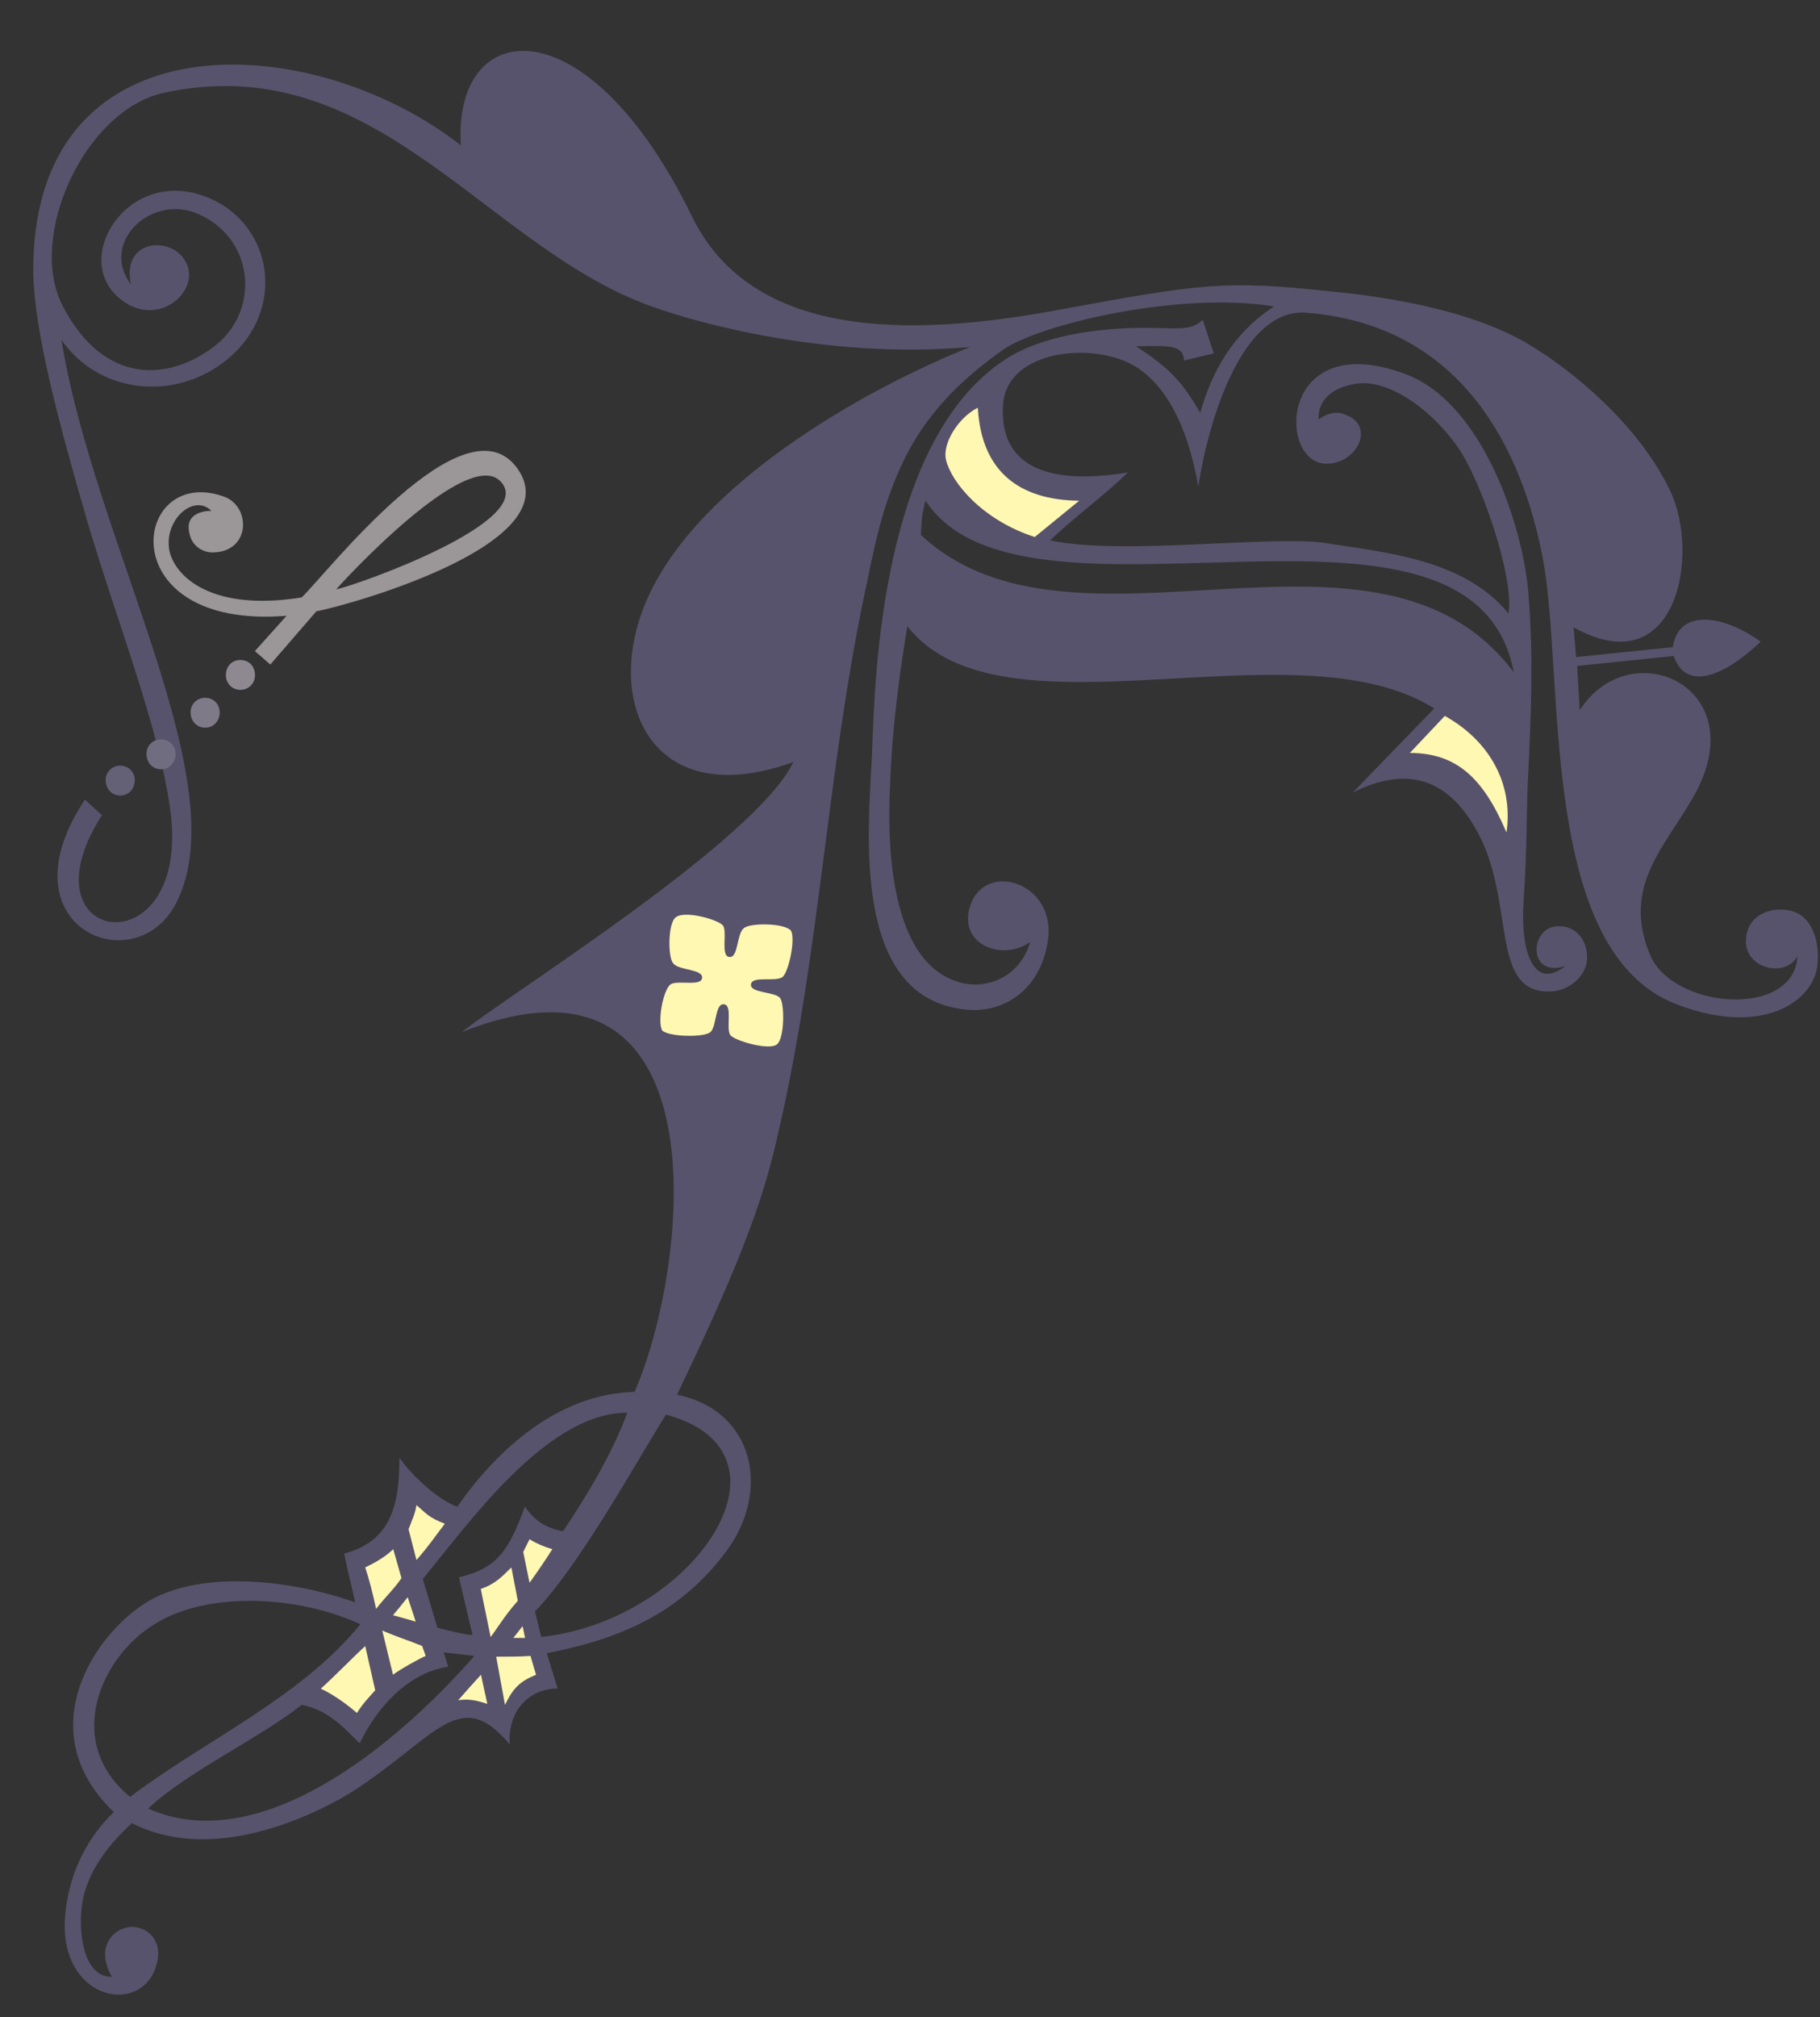 <svg xmlns="http://www.w3.org/2000/svg" xml:space="preserve" width="633.411" height="701.934" fill-rule="evenodd" stroke-linejoin="round" stroke-width="28.222" preserveAspectRatio="xMidYMid" version="1.2" viewBox="0 0 16759 18572"><rect x="0" y="0" width="16759" height="18572" fill="#333333" stroke="none"/><defs class="ClipPathGroup"><clipPath id="a" clipPathUnits="userSpaceOnUse"><path d="M0 0h16759v18572H0z"/></clipPath></defs><g class="SlideGroup"><g class="Slide" clip-path="url(#a)"><g class="Page"><g class="com.sun.star.drawing.ClosedBezierShape"><path fill="none" d="M307 468h16435v17896H307z" class="BoundingBox"/><path fill="#58536C" d="M3319 14953c-599-274-1422-300-1897 0-483 292-848 1074-224 1590 666-508 1565-907 2121-1590Zm0 0Zm574-417 135 450c132 33 264 66 323 66l-125-531c359-84 458-251 608-650 102 150 219 201 351 226 223-333 449-709 592-1092-750 0-1475 1041-1884 1531Zm0 0Zm2239-1513c-289 464-797 1389-1206 1813l58 234c1400-150 2449-1697 1148-2047Zm0 0Zm-4768 3627c1008 449 2247-541 3004-1405l-282-33 41 132c-424 66-698 457-815 706-109-106-275-307-534-355-373 299-1064 622-1414 955Zm0 0ZM13939 6189c-374-1996-4510-190-5417-1580-43 175-33 183-43 315 1407 1316 4205-406 5460 1265Zm0 0ZM9236 3220c-399 282-724 607-932 1056-206 442-264 834-348 1215-340 1630-409 3286-782 4903-125 574-300 1115-940 2446 724 150 863 899 449 1448-416 556-957 797-1648 932l99 325c-274 0-465 223-439 515-469-558-677-58-1475 450-376 224-1272 648-2006 274-198 183-391 417-450 699-56 282 0 724 267 716-158-267 10-460 193-460 173 11 264 160 223 326-116 508-906 365-848-417 41-516 307-831 450-965-782-747-176-1656 325-1946 505-292 1346-183 1897 15-43-190-76-315-101-449 424-115 508-432 508-882 124 176 365 392 533 450 359-516 923-1039 1632-1057 508-1155 840-4278-1591-3312 483-382 2706-1764 3054-2487-1364 497-1814-658-1273-1649 533-991 1964-1798 2903-2172-1364 125-2677-259-3068-424C4409 2171 3403 442 1506 855 782 1015 250 2171 574 2811c391 757 1005 691 1414 366 417-333 351-1014-200-1222-424-150-864 292-582 665-91-424 373-449 500-216 158 267-251 633-599 348-457-365 58-1206 772-947 600 216 767 973 277 1448-493 465-1242 383-1590-125 300 1865 1623 4077 1057 5184-376 740-1622 224-841-950l157 143c-771 1199 808 1430 633-18-99-772-490-1748-765-2677-274-943-482-1732-500-2274C267 142 2837 241 4244 1338 4168 158 5401 0 6373 1995c585 1199 2182 1083 3422 849 1257-231 1498-264 2420-165 436 40 1299 150 1873 498 417 251 1009 749 1291 1341s58 1788-889 1257l23 274 891-91c51-358 465-300 808-51-310 300-683 475-800 132l-889 92 23 409c459-717 1574-234 1082 731-249 483-714 859-432 1524 216 498 1323 582 1356 8-117 208-490 109-475-150 10-216 201-300 376-275 241 26 308 315 282 508-33 326-500 667-1298 359-1283-493-1023-3038-1232-4113-190-988-739-2138-2172-2253-600-50-907 1006-999 1598-91-526-307-1034-731-1173-424-143-1042-18-1067 424-41 673 592 713 1148 622-165 168-549 460-714 625 658 142 2055-51 2538 25 524 84 1273 143 1682 648 59-323-259-1255-482-1554-219-300-551-559-850-567-116 0-426 59-416 333 99-66 183-74 249-41 275 99 109 450-176 450-457 0-439-1258 725-826 717 267 1082 1407 1133 2007 48 599 26 1097 0 1664-18 274-10 716-43 1173s84 841 384 607c-351 109-326-348-84-366 167-17 292 117 284 300-10 183-200 307-358 300-533 0-307-816-640-1448-267-508-650-640-1159-384l750-774c-1281-805-3986 350-4852-757-84 508-143 990-158 1440-25 467-33 1623 615 1831 234 84 574-17 675-365-233 172-632 48-566-285 107-490 833-274 724 300-76 434-409 650-765 607-1049-117-883-1656-850-2355 25-706 83-2878 1224-3627 315-208 790-282 1199-292 358-8 498 43 622-74l102 308-275 66c0-158-183-132-442-132 315 208 424 325 592 614 107-383 307-739 681-980-874-142-2164 165-2497 399Z"/></g><g class="com.sun.star.drawing.ClosedBezierShape"><path fill="none" d="M8706 3754h1233v1191H8706z" class="BoundingBox"/><path fill="#FFF8B2" d="M9004 3754c-168 81-332 323-292 483 51 206 332 550 816 707l409-334c-559-7-900-274-933-856Z"/></g><g class="com.sun.star.drawing.ClosedBezierShape"><path fill="none" d="M12982 6591h903v1074h-903z" class="BoundingBox"/><path fill="#FFF8B2" d="M13872 7664c66-458-166-850-568-1073l-322 341c424 0 674 223 890 732Z"/></g><g class="com.sun.star.drawing.PolyPolygonShape"><path fill="none" d="M4727 14970h109v110h-109z" class="BoundingBox"/><path fill="#FFF8B2" d="m4812 14971-85 108h108l-23-108Z"/></g><g class="com.sun.star.drawing.ClosedBezierShape"><path fill="none" d="M4818 14171h269v401h-269z" class="BoundingBox"/><path fill="#FFF8B2" d="M4876 14171c67 40 125 66 210 91-58 92-143 218-210 309l-58-283 58-117Z"/></g><g class="com.sun.star.drawing.ClosedBezierShape"><path fill="none" d="M3762 13856h335v507h-335z" class="BoundingBox"/><path fill="#FFF8B2" d="M3835 14362c136-158 151-191 261-334-151-58-176-99-261-172-15 91-33 114-73 223l73 283Z"/></g><g class="com.sun.star.drawing.ClosedBezierShape"><path fill="none" d="M4568 15245h369v452h-369z" class="BoundingBox"/><path fill="#FFF8B2" d="M4569 15252c100 0 216 0 316-7 18 58 33 117 51 173-143 59-209 117-286 278l-81-444Z"/></g><g class="com.sun.star.drawing.ClosedBezierShape"><path fill="none" d="M4219 15418h269v269h-269z" class="BoundingBox"/><path fill="#FFF8B2" d="m4429 15418 58 268c-102-33-176-48-268-33 74-85 133-151 210-235Z"/></g><g class="com.sun.star.drawing.ClosedBezierShape"><path fill="none" d="M2954 15154h502v617h-502z" class="BoundingBox"/><path fill="#FFF8B2" d="M3363 15154c-116 106-285 282-409 392 124 58 248 151 333 224 51-84 109-142 168-209l-92-407Z"/></g><g class="com.sun.star.drawing.ClosedBezierShape"><path fill="none" d="M4427 14430h342v642h-342z" class="BoundingBox"/><path fill="#FFF8B2" d="M4427 14628c124-41 191-107 282-198l59 307c-125 143-176 235-250 334l-91-443Z"/></g><g class="com.sun.star.drawing.ClosedBezierShape"><path fill="none" d="M3619 14704h210v226h-210z" class="BoundingBox"/><path fill="#FFF8B2" d="M3754 14704c-52 67-85 107-135 166l209 59-74-225Z"/></g><g class="com.sun.star.drawing.ClosedBezierShape"><path fill="none" d="M3520 15011h401v408h-401z" class="BoundingBox"/><path fill="#FFF8B2" d="M3520 15011c133 58 242 91 367 142l33 92c-58 23-250 132-301 173l-99-407Z"/></g><g class="com.sun.star.drawing.ClosedBezierShape"><path fill="none" d="M3363 14262h336v551h-336z" class="BoundingBox"/><path fill="#FFF8B2" d="m3621 14262 76 267c-76 109-143 166-234 283-27-132-67-283-100-382 107-52 191-102 258-168Z"/></g><g class="com.sun.star.drawing.ClosedBezierShape"><path fill="none" d="M6081 8421h1218v1214H6081z" class="BoundingBox"/><path fill="#FFF8B2" d="M6223 8445c-74 50-74 376-23 424 48 66 275 51 265 134-8 83-225 16-291 60-66 48-123 340-76 424 59 59 385 66 443 15 59-48 41-266 125-256 83 7 17 216 58 282 33 51 367 150 433 84 68-59 68-376 25-425-48-58-275-43-267-124 10-85 227-18 293-70 58-58 117-348 76-424-59-74-385-74-435-23-66 49-49 275-133 264-83-7-17-223-58-289-51-59-359-141-435-76Z"/></g><g class="com.sun.star.drawing.ClosedBezierShape"><path fill="none" d="M1414 4151h3429v1969H1414z" class="BoundingBox"/><path fill="#9B9698" d="M4768 4318c483 692-1573 1258-1855 1310l-424 490-142-124 292-325c-1633 132-1425-1392-585-1100 260 83 260 517-100 517-76 0-200-51-215-208-18-117 81-175 208-175-160-159-424 73-391 340 23 216 332 600 1222 457 227-216 1508-1873 1990-1182Zm0 0Zm-150 124c308 360-1299 934-1522 984 25-33 1223-1348 1522-984Z"/></g><g class="com.sun.star.drawing.ClosedBezierShape"><path fill="none" d="M2080 6076h269v276h-269z" class="BoundingBox"/><path fill="#8E8991" d="M2213 6076c77 0 135 55 135 140 0 76-58 135-135 135-75 0-133-59-133-135 0-85 58-140 133-140Z"/></g><g class="com.sun.star.drawing.ClosedBezierShape"><path fill="none" d="M1755 6424h269v276h-269z" class="BoundingBox"/><path fill="#7E7A88" d="M1890 6424c75 0 133 58 133 134 0 82-58 141-133 141-77 0-135-59-135-141 0-76 58-134 135-134Z"/></g><g class="com.sun.star.drawing.ClosedBezierShape"><path fill="none" d="M1349 6807h269v276h-269z" class="BoundingBox"/><path fill="#716D80" d="M1482 6807c77 0 135 58 135 132 0 84-58 143-135 143-75 0-133-59-133-143 0-74 58-132 133-132Z"/></g><g class="com.sun.star.drawing.ClosedBezierShape"><path fill="none" d="M973 7049h269v276H973z" class="BoundingBox"/><path fill="#646076" d="M1108 7049c75 0 133 58 133 132 0 84-58 143-133 143-77 0-135-59-135-143 0-74 58-132 135-132Z"/></g></g></g></g></svg>
